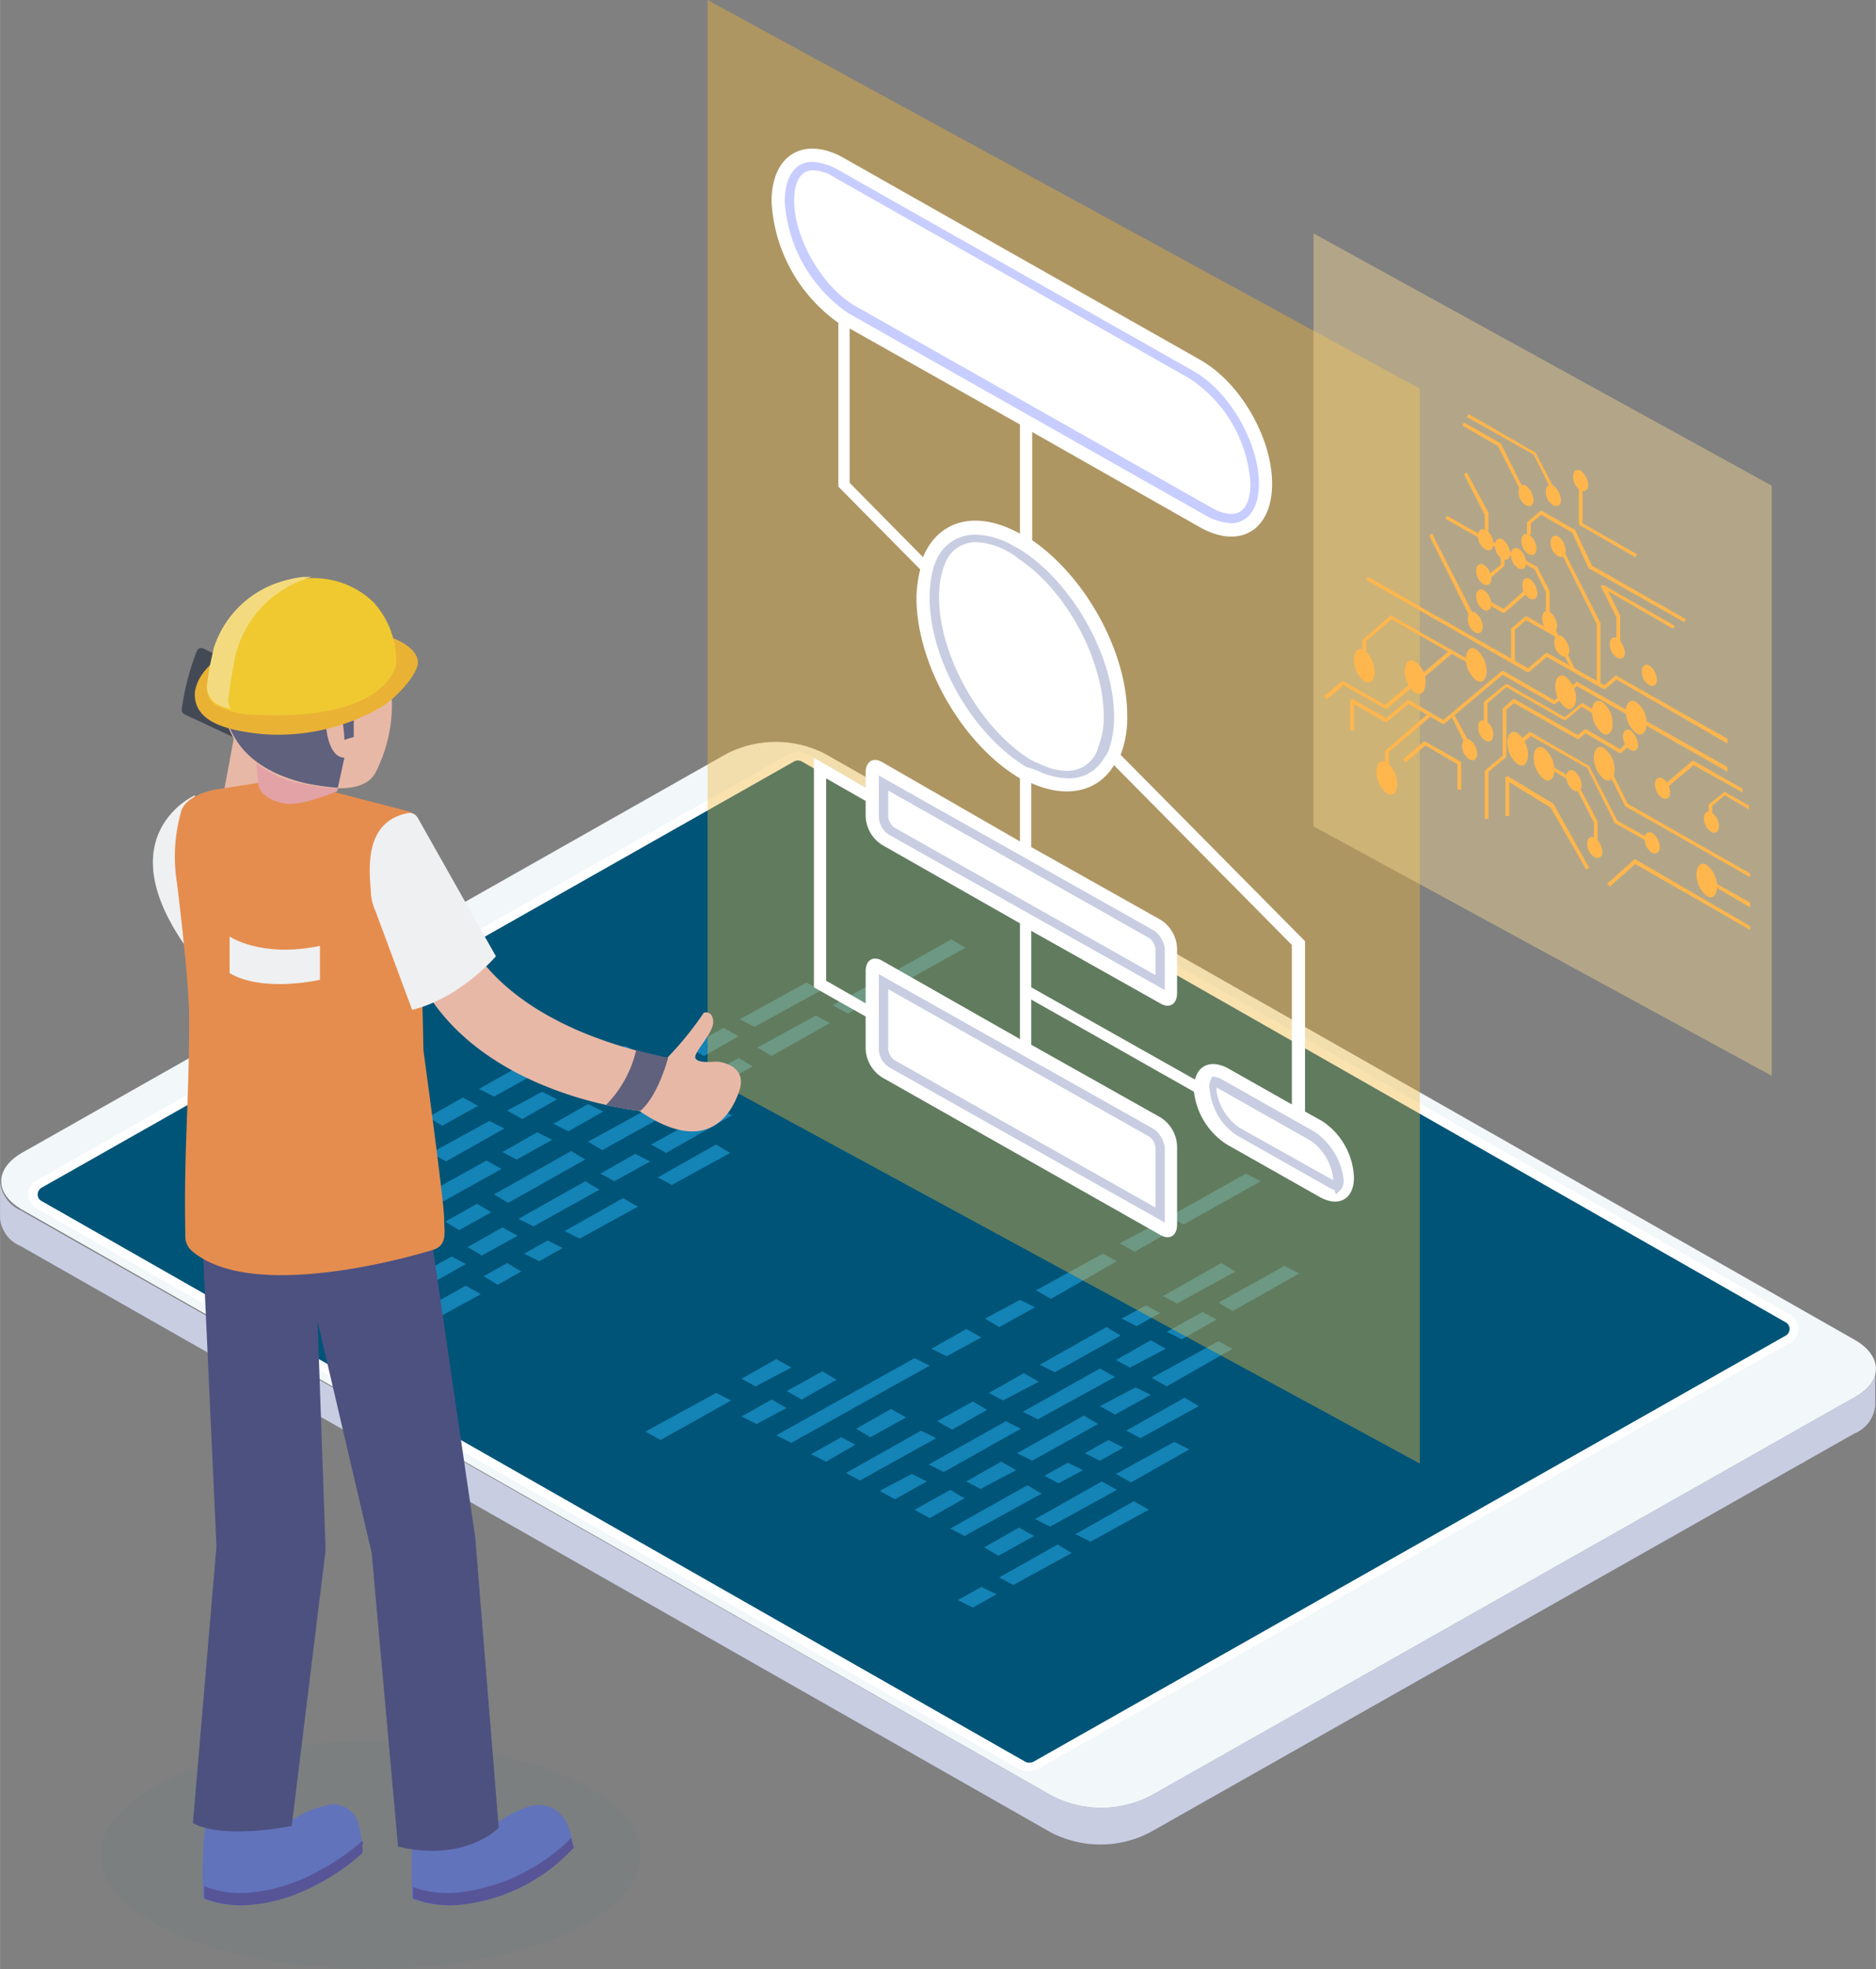 <svg id="Layer_1" data-name="Layer 1" xmlns="http://www.w3.org/2000/svg" width="70.34mm" height="73.8mm" viewBox="0 0 199.38 209.2">
  <rect x="0" y="0" width="199.38" height="209.2" fill="#808080" stroke="none"/>
  <defs>
    <style>
      .cls-1 {
        fill: #c8cde2;
      }

      .cls-2 {
        fill: #f2f7fa;
      }

      .cls-3 {
        fill: #005478;
      }

      .cls-4 {
        fill: #fff;
      }

      .cls-5 {
        fill: #1483b5;
      }

      .cls-6 {
        fill: #023248;
      }

      .cls-7 {
        fill: #f4b638;
      }

      .cls-10, .cls-7, .cls-8 {
        isolation: isolate;
      }

      .cls-7, .cls-8 {
        opacity: 0.4;
      }

      .cls-8 {
        fill: #ffde95;
      }

      .cls-9 {
        fill: #ffb64d;
      }

      .cls-10 {
        fill: #4d778c;
        opacity: 0.07;
      }

      .cls-11 {
        fill: #e8b8a7;
      }

      .cls-12 {
        fill: #434a56;
      }

      .cls-13 {
        fill: #6173bb;
      }

      .cls-14 {
        fill: #575598;
      }

      .cls-15 {
        fill: #4c5180;
      }

      .cls-16 {
        fill: #eff0f1;
      }

      .cls-17 {
        fill: #e58d4f;
      }

      .cls-18 {
        fill: #e3a2a6;
      }

      .cls-19 {
        fill: #5f617d;
      }

      .cls-20 {
        fill: #eab235;
      }

      .cls-21 {
        fill: #f0c931;
      }

      .cls-22 {
        fill: #f4da7f;
      }

      .cls-23 {
        fill: #c8cdff;
      }
    </style>
  </defs>
  <g id="immobile">
    <path class="cls-1" d="M209.4,152.9l-74.9,42.4a11.45,11.45,0,0,1-10.5,0L14.4,133.1a3.73,3.73,0,0,1-2.2-3v3.8a3.54,3.54,0,0,0,2.2,3l109.5,62.3a11.45,11.45,0,0,0,10.5,0l74.9-42.4a3.54,3.54,0,0,0,2.2-3V150C211.6,151,210.9,152.1,209.4,152.9Z" transform="translate(-12.2 -4.5)"/>
    <path class="cls-2" d="M209.4,146.9,99.9,84.6a11.45,11.45,0,0,0-10.5,0L14.5,127c-2.9,1.7-2.9,4.3,0,6L124,195.3a11.45,11.45,0,0,0,10.5,0l74.9-42.4C212.3,151.3,212.3,148.6,209.4,146.9Z" transform="translate(-12.2 -4.5)"/>
    <path class="cls-3" d="M202.2,144.6,97.7,85a1.48,1.48,0,0,0-1.3,0l-80,45.3a1.23,1.23,0,0,0,0,2.2l104.5,59.6a1.48,1.48,0,0,0,1.3,0l80-45.3A1.23,1.23,0,0,0,202.2,144.6Z" transform="translate(-12.2 -4.5)"/>
    <path class="cls-4" d="M202.5,144.2,97.9,84.6a1.91,1.91,0,0,0-1.8,0l-80,45.3a1.7,1.7,0,0,0,0,3l104.5,59.6a1.49,1.49,0,0,0,.9.2,2.92,2.92,0,0,0,.9-.2l80-45.3a1.65,1.65,0,0,0,.9-1.5A1.48,1.48,0,0,0,202.5,144.2Zm-.5,2.2-80,45.3a1.1,1.1,0,0,1-.8,0L16.6,132.1a.75.75,0,0,1-.4-.7.84.84,0,0,1,.4-.7l80-45.3a.85.85,0,0,1,.8,0L202,145a.81.81,0,0,1,0,1.4Z" transform="translate(-12.2 -4.5)"/>
    <polygon class="cls-5" points="68.6 152.1 70.2 153 77.7 148.8 76.1 148 68.6 152.1"/>
    <polygon class="cls-5" points="78.8 146.5 80.3 147.3 84.1 145.3 82.5 144.4 78.8 146.5"/>
    <polygon class="cls-5" points="78.8 150.5 80.4 151.3 83.6 149.6 82 148.7 78.8 150.5"/>
    <polygon class="cls-5" points="83.6 147.8 85.2 148.7 88.9 146.6 87.4 145.7 83.6 147.8"/>
    <polygon class="cls-5" points="82.5 152.5 84.1 153.3 98.8 145.1 97.2 144.3 82.5 152.5"/>
    <polygon class="cls-5" points="86.2 154.5 87.8 155.3 90.9 153.5 89.4 152.7 86.2 154.5"/>
    <polygon class="cls-5" points="91 151.8 92.5 152.7 96.3 150.6 94.7 149.7 91 151.8"/>
    <polygon class="cls-5" points="89.9 156.5 91.4 157.3 99.5 152.8 97.9 152 89.9 156.5"/>
    <polygon class="cls-5" points="99.6 151 101.2 151.9 104.9 149.8 103.4 148.9 99.6 151"/>
    <polygon class="cls-5" points="105.1 148 106.6 148.8 110.4 146.8 108.8 145.9 105.1 148"/>
    <polygon class="cls-5" points="110.5 145 112.1 145.8 119.1 141.9 117.6 141 110.5 145"/>
    <polygon class="cls-5" points="116.9 149.4 118.5 150.3 122.3 148.2 120.7 147.4 116.9 149.4"/>
    <polygon class="cls-5" points="122.4 146.4 124 147.3 131 143.3 129.5 142.5 122.4 146.4"/>
    <polygon class="cls-5" points="97.2 160.4 98.8 161.3 102.5 159.2 101 158.3 97.2 160.4"/>
    <polygon class="cls-5" points="102.7 157.4 104.2 158.2 108 156.2 106.4 155.3 102.7 157.4"/>
    <polygon class="cls-5" points="108.1 154.4 109.7 155.2 116.7 151.3 115.2 150.4 108.1 154.4"/>
    <polygon class="cls-5" points="118.6 144.5 120.1 145.3 123.9 143.3 122.3 142.4 118.6 144.5"/>
    <polygon class="cls-5" points="124 141.5 125.6 142.3 129.3 140.2 127.8 139.4 124 141.5"/>
    <polygon class="cls-5" points="129.5 138.4 131 139.3 138.1 135.3 136.5 134.5 129.5 138.4"/>
    <polygon class="cls-5" points="104.6 164.4 106.1 165.3 109.9 163.2 108.3 162.3 104.6 164.4"/>
    <polygon class="cls-5" points="110 161.4 111.6 162.2 118.7 158.3 117.1 157.4 110 161.4"/>
    <polygon class="cls-5" points="104.7 140.1 106.2 141 110 138.9 108.4 138.1 104.7 140.1"/>
    <polygon class="cls-5" points="99 143.3 100.6 144.1 104.3 142.1 102.7 141.2 99 143.3"/>
    <polygon class="cls-5" points="110.1 137.1 111.7 138 118.7 134 117.2 133.2 110.1 137.1"/>
    <polygon class="cls-5" points="93.5 158.4 95.1 159.3 98.5 157.4 96.9 156.6 93.5 158.4"/>
    <polygon class="cls-5" points="98.7 155.6 100.3 156.4 108.5 151.8 106.9 151 98.7 155.6"/>
    <polygon class="cls-5" points="108.7 150 110.3 150.8 118.5 146.3 116.9 145.4 108.7 150"/>
    <polygon class="cls-5" points="119 132.1 120.6 133 123.9 131.1 122.4 130.3 119 132.1"/>
    <polygon class="cls-5" points="124.2 129.3 125.8 130.1 134 125.5 132.4 124.7 124.2 129.3"/>
    <polygon class="cls-5" points="101 162.4 102.5 163.2 110.7 158.7 109.2 157.8 101 162.4"/>
    <polygon class="cls-5" points="111 156.8 112.5 157.6 115.1 156.2 113.5 155.4 111 156.8"/>
    <polygon class="cls-5" points="115.3 154.4 116.9 155.2 119.4 153.8 117.8 153 115.3 154.4"/>
    <polygon class="cls-5" points="119.7 152 121.2 152.8 127.4 149.4 125.9 148.5 119.7 152"/>
    <polygon class="cls-5" points="119.2 140.1 120.8 140.9 123.3 139.5 121.8 138.7 119.2 140.1"/>
    <polygon class="cls-5" points="123.6 137.7 125.1 138.5 131.3 135.1 129.8 134.2 123.6 137.7"/>
    <polygon class="cls-5" points="118.6 156.6 120.2 157.5 126.4 154 124.8 153.2 118.6 156.6"/>
    <polygon class="cls-5" points="23 131.2 24.6 132.1 39.3 123.9 37.7 123 23 131.2"/>
    <polygon class="cls-5" points="39.6 122 41.2 122.8 44.9 120.7 43.4 119.9 39.6 122"/>
    <polygon class="cls-5" points="45.5 118.7 47 119.6 50.8 117.5 49.2 116.6 45.5 118.7"/>
    <polygon class="cls-5" points="50.9 115.7 52.5 116.5 59.6 112.6 58 111.7 50.9 115.7"/>
    <polygon class="cls-5" points="53.9 118 55.5 118.9 59.2 116.8 57.6 116 53.9 118"/>
    <polygon class="cls-5" points="59.3 115 60.9 115.9 68 111.9 66.4 111.1 59.3 115"/>
    <polygon class="cls-5" points="43.6 127.8 45.2 128.7 53.3 124.2 51.7 123.3 43.6 127.8"/>
    <polygon class="cls-5" points="53.4 122.4 54.9 123.2 58.7 121.1 57.1 120.3 53.4 122.4"/>
    <polygon class="cls-5" points="58.8 119.4 60.4 120.2 64.1 118.1 62.5 117.3 58.8 119.4"/>
    <polygon class="cls-5" points="64.2 116.3 65.8 117.2 72.9 113.2 71.3 112.4 64.2 116.3"/>
    <polygon class="cls-5" points="73.2 111.3 74.8 112.2 78.5 110.1 76.9 109.2 73.2 111.3"/>
    <polygon class="cls-5" points="78.6 108.3 80.2 109.1 87.3 105.2 85.7 104.4 78.6 108.3"/>
    <polygon class="cls-5" points="63.8 124.7 65.3 125.5 69.1 123.4 67.5 122.6 63.8 124.7"/>
    <polygon class="cls-5" points="69.2 121.6 70.8 122.5 77.8 118.5 76.3 117.7 69.2 121.6"/>
    <polygon class="cls-5" points="44.2 135.6 45.8 136.4 49.5 134.3 48 133.5 44.2 135.6"/>
    <polygon class="cls-5" points="49.7 132.5 51.2 133.4 55 131.3 53.4 130.4 49.7 132.5"/>
    <polygon class="cls-5" points="55.1 129.5 56.7 130.3 63.7 126.4 62.2 125.5 55.1 129.5"/>
    <polygon class="cls-5" points="47.3 129.8 48.8 130.7 52.2 128.8 50.7 127.9 47.3 129.8"/>
    <polygon class="cls-5" points="52.5 126.9 54 127.8 62.2 123.2 60.7 122.3 52.5 126.9"/>
    <polygon class="cls-5" points="62.5 121.3 64 122.2 72.3 117.6 70.7 116.8 62.5 121.3"/>
    <polygon class="cls-5" points="41.3 141.2 42.9 142 51.1 137.5 49.5 136.6 41.3 141.2"/>
    <polygon class="cls-5" points="51.4 135.6 52.9 136.5 55.4 135.1 53.9 134.2 51.4 135.6"/>
    <polygon class="cls-5" points="55.7 133.2 57.3 134 59.8 132.6 58.2 131.8 55.7 133.2"/>
    <polygon class="cls-5" points="60 130.8 61.6 131.6 67.8 128.2 66.2 127.3 60 130.8"/>
    <polygon class="cls-5" points="69.9 125.1 71.4 125.9 77.6 122.5 76.1 121.6 69.9 125.1"/>
    <polygon class="cls-5" points="33.3 129.5 34.9 130.4 37.4 129 35.8 128.1 33.3 129.5"/>
    <polygon class="cls-5" points="37.6 127.1 39.2 128 45.4 124.5 43.8 123.7 37.6 127.1"/>
    <polygon class="cls-5" points="45.8 122.5 47.4 123.4 53.6 119.9 52 119.1 45.8 122.5"/>
    <polygon class="cls-5" points="88.5 106.8 90.1 107.7 93.9 105.6 92.3 104.7 88.5 106.8"/>
    <polygon class="cls-5" points="94 103.8 95.6 104.6 102.6 100.7 101.1 99.8 94 103.8"/>
    <polygon class="cls-5" points="72.3 115.9 73.8 116.7 80 113.3 78.5 112.4 72.3 115.9"/>
    <polygon class="cls-5" points="80.5 111.3 82 112.2 88.2 108.7 86.7 107.9 80.5 111.3"/>
    <polygon class="cls-5" points="101.8 170 103.4 170.8 105.9 169.4 104.3 168.6 101.8 170"/>
    <polygon class="cls-5" points="106.2 167.6 107.7 168.4 113.9 165 112.4 164.1 106.2 167.6"/>
    <polygon class="cls-5" points="114.3 163 115.9 163.8 122.1 160.4 120.5 159.5 114.3 163"/>
    <path class="cls-6" d="M61.3,102.7a1.7,1.7,0,0,0-1,0l-9.8,5.6c-.3.2-.3.4-.1.6h0a1.7,1.7,0,0,0,1,0l9.8-5.6C61.5,103.2,61.6,102.9,61.3,102.7Z" transform="translate(-12.2 -4.5)"/>
    <path class="cls-6" d="M48.3,109.4c-.7,0-1.2.4-1.2.7s.5.7,1.2.7,1.2-.4,1.2-.7S49,109.4,48.3,109.4Z" transform="translate(-12.2 -4.5)"/>
    <path class="cls-6" d="M45.9,110.9c-.3,0-.5.2-.5.3s.2.3.5.3.5-.2.5-.3S46.2,110.9,45.9,110.9Z" transform="translate(-12.2 -4.5)"/>
    <polygon class="cls-7" points="75.2 114.4 150.9 155.5 150.9 41.3 75.2 0 75.2 114.4"/>
    <path class="cls-4" d="M152.7,123.6l-1.8-1V104.5L131.3,84.7a10.88,10.88,0,0,0,.7-4.2c0-6.7-4.4-14.7-10.1-18.6V50.4l17.8,10.1c4.2,2.4,7.7.4,7.7-4.6h0c0-4.9-3.4-10.8-7.7-13.2L101.9,21.3c-4.2-2.4-7.7-.4-7.7,4.6a16.85,16.85,0,0,0,7.1,12.9V56.2L110,65a13.61,13.61,0,0,0-.4,3c0,7.1,4.9,15.6,11,19.2v6.7L106,85.5c-1-.6-1.8-.1-1.8,1.1v1.6L98.7,85v24.4l5.5,3.1v3.4A3.75,3.75,0,0,0,106,119l29.5,16.7c1,.6,1.8.1,1.8-1.1v-8.3a3.75,3.75,0,0,0-1.8-3.1l-13.7-7.7v-4.8l17.3,9.8a7.67,7.67,0,0,0,3.5,5.6l9.9,5.6c2,1.1,3.6.2,3.6-2.1h0A7.52,7.52,0,0,0,152.7,123.6Zm-32.1-8.7L106,106.6c-1-.6-1.8-.1-1.8,1.1v3.4l-4.2-2.4V87.2l4.2,2.4v1.6a3.75,3.75,0,0,0,1.8,3.1l14.6,8.3Zm0-53.7c-4.7-2.6-8.7-1.4-10.3,2.5l-7.8-7.9V39.4l18.1,10.2Zm29,60.7-6.9-3.9c-1.7-.9-3.1-.4-3.5,1.2l-17.4-9.8v-6l13.7,7.7c1,.6,1.8.1,1.8-1.1v-4.7a3.75,3.75,0,0,0-1.8-3.1l-13.7-7.7V87.7c3.8,1.7,7.1.9,8.8-1.9l18.9,19.1v17Z" transform="translate(-12.2 -4.5)"/>
    <polygon class="cls-8" points="139.6 87.8 188.3 114.3 188.3 51.6 139.6 24.8 139.6 87.8"/>
    <path class="cls-9" d="M180.3,56.2H180v3.9c0,.1,0,.1.1.2l5.9,3.4.2-.3-5.8-3.3V56.2Z" transform="translate(-12.2 -4.5)"/>
    <path class="cls-9" d="M180.2,54.5c-.4-.2-.8,0-.8.6a1.65,1.65,0,0,0,.8,1.5c.4.2.8,0,.8-.6A2.19,2.19,0,0,0,180.2,54.5Z" transform="translate(-12.2 -4.5)"/>
    <path class="cls-9" d="M187.5,75.2c-.4-.2-.8,0-.8.6a1.65,1.65,0,0,0,.8,1.5c.4.2.8,0,.8-.6A2,2,0,0,0,187.5,75.2Z" transform="translate(-12.2 -4.5)"/>
    <path class="cls-9" d="M194.1,90.8c-.4-.2-.8,0-.8.6a1.65,1.65,0,0,0,.8,1.5c.4.2.8,0,.8-.6A1.87,1.87,0,0,0,194.1,90.8Z" transform="translate(-12.2 -4.5)"/>
    <path class="cls-9" d="M184.1,72.3c-.4-.2-.8,0-.8.6a1.65,1.65,0,0,0,.8,1.5c.4.2.8,0,.8-.6A2.44,2.44,0,0,0,184.1,72.3Z" transform="translate(-12.2 -4.5)"/>
    <path class="cls-9" d="M177.8,61.5c-.4-.2-.8,0-.8.6a1.65,1.65,0,0,0,.8,1.5c.4.2.8,0,.8-.6A1.87,1.87,0,0,0,177.8,61.5Z" transform="translate(-12.2 -4.5)"/>
    <path class="cls-9" d="M174.7,61.3c-.4-.2-.8,0-.8.6a1.65,1.65,0,0,0,.8,1.5c.4.2.8,0,.8-.6A1.87,1.87,0,0,0,174.7,61.3Z" transform="translate(-12.2 -4.5)"/>
    <path class="cls-9" d="M171.9,61.8c-.4-.2-.8,0-.8.6a1.65,1.65,0,0,0,.8,1.5c.4.2.8,0,.8-.6A2.19,2.19,0,0,0,171.9,61.8Z" transform="translate(-12.2 -4.5)"/>
    <path class="cls-9" d="M170.1,60.8c-.4-.2-.8,0-.8.6a1.65,1.65,0,0,0,.8,1.5c.4.2.8,0,.8-.6A1.65,1.65,0,0,0,170.1,60.8Z" transform="translate(-12.2 -4.5)"/>
    <path class="cls-9" d="M181.7,93.5c-.4-.2-.8,0-.8.6a1.65,1.65,0,0,0,.8,1.5c.4.2.8,0,.8-.6A2,2,0,0,0,181.7,93.5Z" transform="translate(-12.2 -4.5)"/>
    <path class="cls-9" d="M173.6,62.8c-.4-.2-.8,0-.8.6a1.65,1.65,0,0,0,.8,1.5c.4.2.8,0,.8-.6A1.87,1.87,0,0,0,173.6,62.8Z" transform="translate(-12.2 -4.5)"/>
    <path class="cls-9" d="M174.8,66c-.4-.2-.8,0-.8.6a1.65,1.65,0,0,0,.8,1.5c.4.2.8,0,.8-.6A2.19,2.19,0,0,0,174.8,66Z" transform="translate(-12.2 -4.5)"/>
    <path class="cls-9" d="M169.9,67.2c-.4-.2-.8,0-.8.6a1.65,1.65,0,0,0,.8,1.5c.4.2.8,0,.8-.6A1.87,1.87,0,0,0,169.9,67.2Z" transform="translate(-12.2 -4.5)"/>
    <path class="cls-9" d="M169,69.6c-.4-.2-.8,0-.8.6a1.65,1.65,0,0,0,.8,1.5c.4.2.8,0,.8-.6A2,2,0,0,0,169,69.6Z" transform="translate(-12.2 -4.5)"/>
    <path class="cls-9" d="M169.1,73.5c-.6-.4-1.1.1-1.1,1a3,3,0,0,0,1.1,2.3c.6.4,1.1-.1,1.1-1A3,3,0,0,0,169.1,73.5Z" transform="translate(-12.2 -4.5)"/>
    <path class="cls-9" d="M157.2,73.6c-.6-.4-1.1.1-1.1,1a3,3,0,0,0,1.1,2.3c.6.4,1.1-.1,1.1-1A3,3,0,0,0,157.2,73.6Z" transform="translate(-12.2 -4.5)"/>
    <path class="cls-9" d="M162.6,74.8c-.6-.4-1.1.1-1.1,1a3,3,0,0,0,1.1,2.3c.6.4,1.1-.1,1.1-1A2.49,2.49,0,0,0,162.6,74.8Z" transform="translate(-12.2 -4.5)"/>
    <path class="cls-9" d="M186.1,79.1c-.6-.4-1.1.1-1.1,1a3,3,0,0,0,1.1,2.3c.6.4,1.1-.1,1.1-1A2.71,2.71,0,0,0,186.1,79.1Z" transform="translate(-12.2 -4.5)"/>
    <path class="cls-9" d="M193.6,96.4c-.6-.4-1.1.1-1.1,1a3,3,0,0,0,1.1,2.3c.6.4,1.1-.1,1.1-1A3,3,0,0,0,193.6,96.4Z" transform="translate(-12.2 -4.5)"/>
    <path class="cls-9" d="M182.7,84c-.6-.4-1.1.1-1.1,1a3,3,0,0,0,1.1,2.3c.6.4,1.1-.1,1.1-1A2.84,2.84,0,0,0,182.7,84Z" transform="translate(-12.2 -4.5)"/>
    <path class="cls-9" d="M173.5,82.4c-.6-.4-1.1.1-1.1,1a3,3,0,0,0,1.1,2.3c.6.4,1.1-.1,1.1-1A3,3,0,0,0,173.5,82.4Z" transform="translate(-12.2 -4.5)"/>
    <path class="cls-9" d="M176.3,84c-.6-.4-1.1.1-1.1,1a3,3,0,0,0,1.1,2.3c.6.4,1.1-.1,1.1-1A3,3,0,0,0,176.3,84Z" transform="translate(-12.2 -4.5)"/>
    <path class="cls-9" d="M178.6,76.4c-.6-.4-1.1.1-1.1,1a3,3,0,0,0,1.1,2.3c.6.4,1.1-.1,1.1-1A3,3,0,0,0,178.6,76.4Z" transform="translate(-12.2 -4.5)"/>
    <path class="cls-9" d="M182.5,79.1c-.6-.4-1.1.1-1.1,1a3,3,0,0,0,1.1,2.3c.6.4,1.1-.1,1.1-1A2.84,2.84,0,0,0,182.5,79.1Z" transform="translate(-12.2 -4.5)"/>
    <path class="cls-9" d="M159.6,85.5c-.6-.4-1.1.1-1.1,1a3,3,0,0,0,1.1,2.3c.6.4,1.1-.1,1.1-1A3,3,0,0,0,159.6,85.5Z" transform="translate(-12.2 -4.5)"/>
    <path class="cls-9" d="M168.4,83.1c-.4-.2-.8,0-.8.6a1.65,1.65,0,0,0,.8,1.5c.4.2.8,0,.8-.6A1.87,1.87,0,0,0,168.4,83.1Z" transform="translate(-12.2 -4.5)"/>
    <path class="cls-9" d="M169.9,64.5c-.4-.2-.8,0-.8.6a1.65,1.65,0,0,0,.8,1.5c.4.2.8,0,.8-.6A1.87,1.87,0,0,0,169.9,64.5Z" transform="translate(-12.2 -4.5)"/>
    <path class="cls-9" d="M170.1,81.1c-.4-.2-.8,0-.8.6a1.65,1.65,0,0,0,.8,1.5c.4.2.8,0,.8-.6A1.65,1.65,0,0,0,170.1,81.1Z" transform="translate(-12.2 -4.5)"/>
    <path class="cls-9" d="M187.8,93c-.4-.2-.8,0-.8.6a1.65,1.65,0,0,0,.8,1.5c.4.2.8,0,.8-.6A1.87,1.87,0,0,0,187.8,93Z" transform="translate(-12.2 -4.5)"/>
    <path class="cls-9" d="M185.5,82.1c-.4-.2-.8,0-.8.6a1.65,1.65,0,0,0,.8,1.5c.4.2.8,0,.8-.6A2.44,2.44,0,0,0,185.5,82.1Z" transform="translate(-12.2 -4.5)"/>
    <path class="cls-9" d="M188.9,87.2c-.4-.2-.8,0-.8.6a1.65,1.65,0,0,0,.8,1.5c.4.2.8,0,.8-.6A1.76,1.76,0,0,0,188.9,87.2Z" transform="translate(-12.2 -4.5)"/>
    <path class="cls-9" d="M179.5,86.4c-.4-.2-.8,0-.8.6a1.65,1.65,0,0,0,.8,1.5c.4.2.8,0,.8-.6A2.19,2.19,0,0,0,179.5,86.4Z" transform="translate(-12.2 -4.5)"/>
    <path class="cls-9" d="M177.3,56.1c-.4-.2-.8,0-.8.6a1.65,1.65,0,0,0,.8,1.5c.4.2.8,0,.8-.6A2,2,0,0,0,177.3,56.1Z" transform="translate(-12.2 -4.5)"/>
    <path class="cls-9" d="M174.4,56.1c-.4-.2-.8,0-.8.6a1.65,1.65,0,0,0,.8,1.5c.4.2.8,0,.8-.6A2.44,2.44,0,0,0,174.4,56.1Z" transform="translate(-12.2 -4.5)"/>
    <path class="cls-9" d="M179.6,60.8h0l-3.5-2h-.2l-1.3,1.1-.1.1v1.3h.4V60.1l1.1-.9,3.3,1.9,1.7,3.7a.1.1,0,0,0,.1.1l10.1,5.7.2-.3-10-5.7Z" transform="translate(-12.2 -4.5)"/>
    <path class="cls-9" d="M175.4,52.6l-7.1-4.1-.2.3,7.1,4,1.9,3.8.3-.2-2-3.8Z" transform="translate(-12.2 -4.5)"/>
    <path class="cls-9" d="M171.7,51.6l-3.9-2.2-.2.3,3.8,2.2,2.4,4.7.3-.2-2.4-4.8Z" transform="translate(-12.2 -4.5)"/>
    <path class="cls-9" d="M174.3,70l-1.4,1.2-.1.1v3.6h.4V71.4l1.2-1,3.2,1.8.2-.3L174.5,70Z" transform="translate(-12.2 -4.5)"/>
    <path class="cls-9" d="M182.4,66.7c-.1.1-.1.1,0,.2l1.6,3.2v2.8h.4v-3l-1.3-2.6,6.9,4,.2-.3-7.5-4.3Z" transform="translate(-12.2 -4.5)"/>
    <path class="cls-9" d="M195.4,88.7l-1.5,1.2-.1.1v1.2h.4V90.1l1.3-1.1,2.6,1.5v-.4l-2.5-1.4C195.6,88.6,195.5,88.6,195.4,88.7Z" transform="translate(-12.2 -4.5)"/>
    <path class="cls-9" d="M183.9,76.3l-1.2,1-6-3.4h-.2l-1.9,1.6-17-9.7-.2.3,17.1,9.8h.2l1.9-1.6,6,3.4h.2l1.2-1,11.8,6.8V83L184,76.3C184,76.2,183.9,76.2,183.9,76.3Z" transform="translate(-12.2 -4.5)"/>
    <path class="cls-9" d="M178.5,63.2l-.3.2,3.7,7.4v6.5h.4V70.7Z" transform="translate(-12.2 -4.5)"/>
    <path class="cls-9" d="M168.1,54.7l-.3.2,2.2,4.3V61h.4V59Z" transform="translate(-12.2 -4.5)"/>
    <path class="cls-9" d="M179.7,87.4l-.3.2,2.2,4.3v1.9h.4v-2Z" transform="translate(-12.2 -4.5)"/>
    <path class="cls-9" d="M176.9,67.3h0l-1.3-2.5a.1.1,0,0,0-.1-.1L166,59.3l-.2.3,9.5,5.4,1.2,2.4v2.9l2.8,5.5.3-.2-2.7-5.5Z" transform="translate(-12.2 -4.5)"/>
    <path class="cls-9" d="M172,69.2l-1.8-1-.2.3,1.9,1.1h.2l2.8-2.4-.3-.3Z" transform="translate(-12.2 -4.5)"/>
    <path class="cls-9" d="M171.7,64.5l-1.6,1.3.3.3,1.6-1.4.1-.1V62.9h-.4v1.6Z" transform="translate(-12.2 -4.5)"/>
    <polygon class="cls-9" points="151.9 56.9 156.3 65.7 156.7 65.5 152.2 56.7 151.9 56.9"/>
    <polygon class="cls-9" points="154.3 76.2 155.7 79 156.1 78.8 154.6 76 154.3 76.2"/>
    <path class="cls-9" d="M160,69.9l-2.9,2.5-.1.1v2.1h.4v-2l2.7-2.3,8.2,4.7.2-.3L160.2,70C160.1,69.8,160,69.8,160,69.9Z" transform="translate(-12.2 -4.5)"/>
    <path class="cls-9" d="M159.5,84.2l-.1.1v2.1h.4v-2l4.6-3.9-.3-.3Z" transform="translate(-12.2 -4.5)"/>
    <path class="cls-9" d="M159.4,79.4,155,76.9h-.2l-1.9,1.6.3.3,1.8-1.5,4.4,2.5h.2l7.1-6-.3-.3Z" transform="translate(-12.2 -4.5)"/>
    <path class="cls-9" d="M179.7,77l-2.3,1.9L172,75.8h-.2L165.6,81,162,78.9h-.2l-2.3,1.9-3.5-2h-.2c-.1,0-.1.1-.1.2v3.1h.4V79.3l3.3,1.9h.2l2.3-1.9,3.6,2.1h.2l6.2-5.2,5.4,3.1h.2l2.3-1.9,16,9.1V86l-15.9-9C179.9,76.9,179.8,76.9,179.7,77Z" transform="translate(-12.2 -4.5)"/>
    <path class="cls-9" d="M180.2,79.3l-1.7,1.4-6.1-3.5h-.2L170,79l-.1.1v2.1h.4v-2l2-1.7,6.1,3.5h.2l1.7-1.4,1.7,1,.2-.3-1.8-1.1A.35.35,0,0,1,180.2,79.3Z" transform="translate(-12.2 -4.5)"/>
    <path class="cls-9" d="M184.4,84.1,180.8,82h-.2l-.7.6-6.7-3.8H173l-1,.9-.1.1v5l-1.8,1.5-.1.1v5.1h.4v-5l1.8-1.5.1-.1v-5l.8-.7,6.7,3.8h.2l.7-.6,3.6,2.1h.2l.9-.8-.3-.3Z" transform="translate(-12.2 -4.5)"/>
    <path class="cls-9" d="M192,85.4l-3.2,2.7.3.3,3.1-2.6,5.2,2.9v-.4l-5.1-2.9Q192,85.25,192,85.4Z" transform="translate(-12.2 -4.5)"/>
    <polygon class="cls-9" points="181.9 94 186 96.4 186 95.9 182.1 93.7 181.9 94"/>
    <path class="cls-9" d="M183.4,86.3l-.3.2,1.8,3.6a.1.1,0,0,0,.1.1l13.2,7.5v-.4l-13-7.4Z" transform="translate(-12.2 -4.5)"/>
    <path class="cls-9" d="M181.1,85.9h0l-6.2-3.6h-.2l-.8.7.3.3.7-.6,6,3.4,2.9,5.8a.1.1,0,0,0,.1.1l3.4,1.9.2-.3-3.4-1.9Z" transform="translate(-12.2 -4.5)"/>
    <polygon class="cls-9" points="164.9 81.8 166.6 82.8 166.8 82.5 165.1 81.5 164.9 81.8"/>
    <path class="cls-9" d="M185.8,95.9,183,98.4l.3.3,2.7-2.4,12.2,7v-.4L186,95.8C185.9,95.8,185.8,95.8,185.8,95.9Z" transform="translate(-12.2 -4.5)"/>
    <path class="cls-9" d="M163.7,83.3h-.2l-2.2,1.9.3.3,2.1-1.8,3.4,2v2.7h.4V85.6c0-.1,0-.1-.1-.2Z" transform="translate(-12.2 -4.5)"/>
    <path class="cls-9" d="M176.9,69.5c-.4-.2-.8,0-.8.6a1.65,1.65,0,0,0,.8,1.5c.4.2.8,0,.8-.6A2,2,0,0,0,176.9,69.5Z" transform="translate(-12.2 -4.5)"/>
    <path class="cls-9" d="M178.2,72.1c-.4-.2-.8,0-.8.6a1.65,1.65,0,0,0,.8,1.5c.4.2.8,0,.8-.6A2.19,2.19,0,0,0,178.2,72.1Z" transform="translate(-12.2 -4.5)"/>
    <path class="cls-9" d="M177.3,89.9,172.5,87h-.2c-.1,0-.1.1-.1.2v4h.4V87.6l4.4,2.7,3.8,6.6.3-.2-3.8-6.8Z" transform="translate(-12.2 -4.5)"/>
    <g>
      <path class="cls-10" d="M22.9,201.6c0,6.7,12.8,12.1,28.7,12.1s28.7-5.4,28.7-12.1-12.8-12.1-28.7-12.1S22.9,194.9,22.9,201.6Z" transform="translate(-12.2 -4.5)"/>
      <g>
        <polygon class="cls-11" points="23.1 87.8 25.6 74.4 30.3 80.5 27.8 89.2 23.1 87.8"/>
        <path class="cls-12" d="M41.1,77l-7.3-3.6a.52.52,0,0,0-.7.3,27.78,27.78,0,0,0-1.6,6.2.55.55,0,0,0,.3.5l9,4.2Z" transform="translate(-12.2 -4.5)"/>
        <path class="cls-13" d="M45.9,196.6a8.75,8.75,0,0,0-2.2,1,2.32,2.32,0,0,1-3,0l-6.4.4c-.8.9-.5,8.2-.5,8.2a10.6,10.6,0,0,0,5.6.6c3.9-.4,8.2-2.7,11.2-5.4.1-.1,0-.7,0-.8v-.9a10.46,10.46,0,0,0-.4-1.7,2.83,2.83,0,0,0-2.8-1.8C47,196.3,46.5,196.4,45.9,196.6Z" transform="translate(-12.2 -4.5)"/>
        <path class="cls-13" d="M68.5,196.4a12.27,12.27,0,0,0-2.6,1.2,2.32,2.32,0,0,1-3,0l-6.4.4c-.8.9-.5,8.2-.5,8.2a10.6,10.6,0,0,0,5.6.6,18.88,18.88,0,0,0,10.9-5.4l.6-.6C72.6,195.7,69.3,196.2,68.5,196.4Z" transform="translate(-12.2 -4.5)"/>
        <path class="cls-14" d="M72.9,199.8a20.36,20.36,0,0,1-11.4,5.7,11,11,0,0,1-5.4-.5v1.2a10.6,10.6,0,0,0,5.6.6,18.88,18.88,0,0,0,10.9-5.4l.6-.6a9.25,9.25,0,0,1-.3-1Z" transform="translate(-12.2 -4.5)"/>
        <path class="cls-15" d="M45.6,134.9l1.2,34.3-3.6,29.3s-7.2,1.5-10.5-.3l2.5-29.4-1.7-37.1Z" transform="translate(-12.2 -4.5)"/>
        <path class="cls-15" d="M62.7,167.8,57.6,133l-13.9,2.3,8,34.2,2.8,31.2c7.2,1.7,10.7-2,10.7-2Z" transform="translate(-12.2 -4.5)"/>
        <path class="cls-11" d="M88.4,117.3c-.5,0-2.1.2-2.3-.4s2-2.7,1.9-3.9-1-.9-1-.9a34.54,34.54,0,0,1-3.9,4.8c-21-4.4-22.4-15.8-22.4-15.8l-4.4,6.5c5.9,13.2,23.8,14.9,23.8,14.9h0c7.3,5,9.9.3,10.7-2.2S88.9,117.3,88.4,117.3Z" transform="translate(-12.2 -4.5)"/>
        <path class="cls-16" d="M32.9,89s-10.6,4.7.9,18.5Z" transform="translate(-12.2 -4.5)"/>
        <path class="cls-17" d="M59.4,134c0-1.8-2.2-17.9-2.2-17.9-.2-10.2-.6-21.4-.8-24.5a1,1,0,0,0-.8-.9l-7.7-2-8.4-1-3.8.6c-1.7.2-4,1-4.3,2.6a17.55,17.55,0,0,0-.4,7.4c.3,2.4,1.3,10.8,1.3,14.4,0,9.4-.6,13.9-.4,23.4a2.05,2.05,0,0,0,.8,1.4c6.9,5.7,25.5-.2,25.5-.2C59.8,136.8,59.4,135.4,59.4,134Z" transform="translate(-12.2 -4.5)"/>
        <path class="cls-18" d="M39.3,84l.9.9c1.8,1.5,4.7,2.4,6.9,3a3.59,3.59,0,0,0,1.1.2l-.2.5c-2.2.8-4.3,1.6-5.9,1.2-1.2-.3-2.4-.9-2.5-2.3L39.3,84Z" transform="translate(-12.2 -4.5)"/>
        <path class="cls-16" d="M56.6,91.4a1,1,0,0,0-1.1-.5c-4.5.9-4.1,5.7-3.9,8.2a5.45,5.45,0,0,0,.5,2.2L56,111.8c5.2-1.3,8.9-5.7,8.9-5.7Z" transform="translate(-12.2 -4.5)"/>
        <path class="cls-19" d="M83.2,116.9c-1.2-.3-2.3-.5-3.4-.8a12.11,12.11,0,0,1-3.2,5.8,26.44,26.44,0,0,0,3.7.6C82.2,120.8,83.2,116.9,83.2,116.9Z" transform="translate(-12.2 -4.5)"/>
        <path class="cls-11" d="M40.2,68a9.17,9.17,0,0,1,12.1,4.5,15.89,15.89,0,0,1-.2,14.1c-1.3,2.4-5.5,1.6-7.6,1.2A11,11,0,0,1,37,82.9a13.7,13.7,0,0,1-1-10.5A7.91,7.91,0,0,1,40.2,68Z" transform="translate(-12.2 -4.5)"/>
        <path class="cls-19" d="M45.1,67.2a9.33,9.33,0,0,0-4.9.7,7.44,7.44,0,0,0-4.1,4.4,12.9,12.9,0,0,0,1,10.5c1.6,2.8,4.6,4.2,7.5,4.9a26.64,26.64,0,0,0,3.5.5l.7-3.2c-1.1,0-1.7-1.4-1.9-2.9S47.3,80,48,80s.8,3.1.8,3.1l1-.3a44.08,44.08,0,0,1,.2-5.2,6,6,0,0,0,4.7-2C54.7,75.5,54.6,67.9,45.1,67.2Z" transform="translate(-12.2 -4.5)"/>
        <g>
          <path class="cls-20" d="M32.9,78.4s-.3-3.2,5.2-5.4a24.19,24.19,0,0,1,9.5-1.9c4.8.2,8.7,1.6,9,3.6.2,1.3-2.4,4.1-4,5a22,22,0,0,1-12.5,2.8C34.9,82,33,80.6,32.9,78.4Z" transform="translate(-12.2 -4.5)"/>
          <path class="cls-21" d="M44.4,66a11.8,11.8,0,0,0-2,.4,10.84,10.84,0,0,0-7.5,7.2c-.1.5-.2.9-.3,1.4-.2.9-.3,1.7-.4,2.4a2.15,2.15,0,0,0,.9,2,9.82,9.82,0,0,0,3.3,1c15.2,1,15.9-5.4,15.9-5.4v-.3a9.23,9.23,0,0,0-2.4-6.2A9.12,9.12,0,0,0,44.4,66Z" transform="translate(-12.2 -4.5)"/>
          <path class="cls-22" d="M36.5,78.5c.1-.7.2-1.7.4-2.7.1-.5.2-1.1.3-1.6A11.54,11.54,0,0,1,44.7,66c.2-.1.4-.1.6-.2h-.9a11.8,11.8,0,0,0-2,.4,10.84,10.84,0,0,0-7.5,7.2c-.1.5-.2.9-.3,1.4-.2.9-.3,1.7-.4,2.4a2.15,2.15,0,0,0,.9,2,4.42,4.42,0,0,0,1.6.6A1.81,1.81,0,0,1,36.5,78.5Z" transform="translate(-12.2 -4.5)"/>
        </g>
        <path class="cls-14" d="M50.7,200.1c-3.1,2.7-7.4,5-11.3,5.4a10.34,10.34,0,0,1-5.5-.6v1.3a10.6,10.6,0,0,0,5.6.6c3.9-.4,8.2-2.7,11.2-5.4.1-.1,0-.7,0-.8A.45.45,0,0,0,50.7,200.1Z" transform="translate(-12.2 -4.5)"/>
        <path class="cls-16" d="M36.6,104s3.3,2.3,9.6,1v3.6s-6,1.4-9.6-.7Z" transform="translate(-12.2 -4.5)"/>
      </g>
    </g>
  </g>
  <path id="forme_5" data-name="forme 5" class="cls-1" d="M134.9,124.5,105.6,108v8a2.37,2.37,0,0,0,1.1,1.9L136,134.4v-8A3.11,3.11,0,0,0,134.9,124.5Zm.1,8.3-27.8-15.7a1.74,1.74,0,0,1-.6-1.1v-6.4l27.8,15.7a1.74,1.74,0,0,1,.6,1.1Z" transform="translate(-12.2 -4.5)">
  <animate  attributeName="fill" dur="0.75s" begin="0.2s" repeatCount="indefinite"
				keyTimes="0; 0.2; 1"
				values="
        #c8cde2;
        #f04020;
        #c8cdff
        "/>		
  </path>
  <path id="forme_2" data-name="forme 2" class="cls-1" d="M122,86.2l.5.2a7.94,7.94,0,0,0,3.2.8,4.2,4.2,0,0,0,3.8-2.1l.3-.4.2-.4a10.25,10.25,0,0,0,.6-3.7c0-6.2-4.2-13.8-9.5-17.4l-.6-.4-.6-.3a8.34,8.34,0,0,0-4.1-1.2,4.47,4.47,0,0,0-4.2,3l-.2.5-.1.5A11.15,11.15,0,0,0,111,68c0,6.6,4.6,14.6,10.3,18ZM112,67.9a10.07,10.07,0,0,1,.3-2.5l.1-.4.2-.5a3.47,3.47,0,0,1,3.3-2.4,7.8,7.8,0,0,1,3.6,1.1l.5.3.5.4c5.1,3.4,9,10.8,9,16.7a8.11,8.11,0,0,1-.6,3.3l-.1.4-.2.4a3.4,3.4,0,0,1-3,1.7,6.4,6.4,0,0,1-2.8-.7l-.5-.2-.6-.3C116.4,81.9,112,74.2,112,67.9Z" transform="translate(-12.2 -4.5)">
  <animate  attributeName="fill" dur="2s" begin="0.8s" repeatCount="indefinite"
				keyTimes="0; 0.8; 1"
				values="
        #c8cdff;
        #f04020;
        #c8cdff
        "/>		
  </path>
  <path id="forme_4" data-name="forme 4" class="cls-1" d="M152,124.8l-9.9-5.6a2.71,2.71,0,0,0-.8-.3H141l-.1.3a.37.37,0,0,0-.1.3l-.1.4.1.6a6.54,6.54,0,0,0,2.8,4.6l9.9,5.6c.2.1.3.2.5.2l.2.5.5-.5a1.61,1.61,0,0,0,.3-1.1A7.26,7.26,0,0,0,152,124.8Zm1.9,5.1c0-.1-.1-.1,0,0l-10-5.6a5.88,5.88,0,0,1-2.4-3.8v-.4h.1l9.9,5.6a5.68,5.68,0,0,1,2.4,4.1Z" transform="translate(-12.2 -4.5)">
  <animate  attributeName="fill" dur="3s" begin="0.4s" repeatCount="indefinite"
				keyTimes="0; 0.4; 1"
				values="
        #c8cdff;
        #f04020;
        #c8cdff
        "/>		
  </path>
  <path id="forme_3" data-name="forme 3" class="cls-1" d="M134.9,103.4,105.6,86.9v4.4a2.37,2.37,0,0,0,1.1,1.9L136,109.7v-4.4A2.87,2.87,0,0,0,134.9,103.4Zm.1,4.7L107.2,92.4h0a1.74,1.74,0,0,1-.6-1.1V88.5l27.8,15.7a1.74,1.74,0,0,1,.6,1.1Z" transform="translate(-12.2 -4.5)">
  <animate  attributeName="fill" dur="1.5s" begin="0.6s" repeatCount="indefinite"
				keyTimes="0; 0.6; 1"
				values="
        #c8cdff;
        #f04020;
        #c8cdff
        "/>		
  </path>
  <path id="forme_1" data-name="forme 1" class="cls-23" d="M146,55.9c0-4.4-3.2-9.9-7-12L101.2,22.5a6.29,6.29,0,0,0-2.7-.8c-1.8,0-2.9,1.6-2.9,4.2a15.6,15.6,0,0,0,6.5,11.7l.3.2,38,21.5a6.29,6.29,0,0,0,2.7.8C144.9,60,146,58.5,146,55.9Zm-43.1-19-.3-.2c-3.3-2.2-6-7.1-6-10.9,0-1.2.3-3.2,2-3.2a4.3,4.3,0,0,1,2.2.7l37.8,21.4a14.46,14.46,0,0,1,6.5,11.2c0,1.2-.3,3.2-2,3.2a4.3,4.3,0,0,1-2.2-.7Z" transform="translate(-12.2 -4.5)">
  <animate  attributeName="fill" dur="2s" begin="0.9s" repeatCount="indefinite"
				keyTimes="0; 0.9; 1"
				values="
        #c8cdff;
        #f04020;
        #c8cdff
        "/>		
  </path>
</svg>
